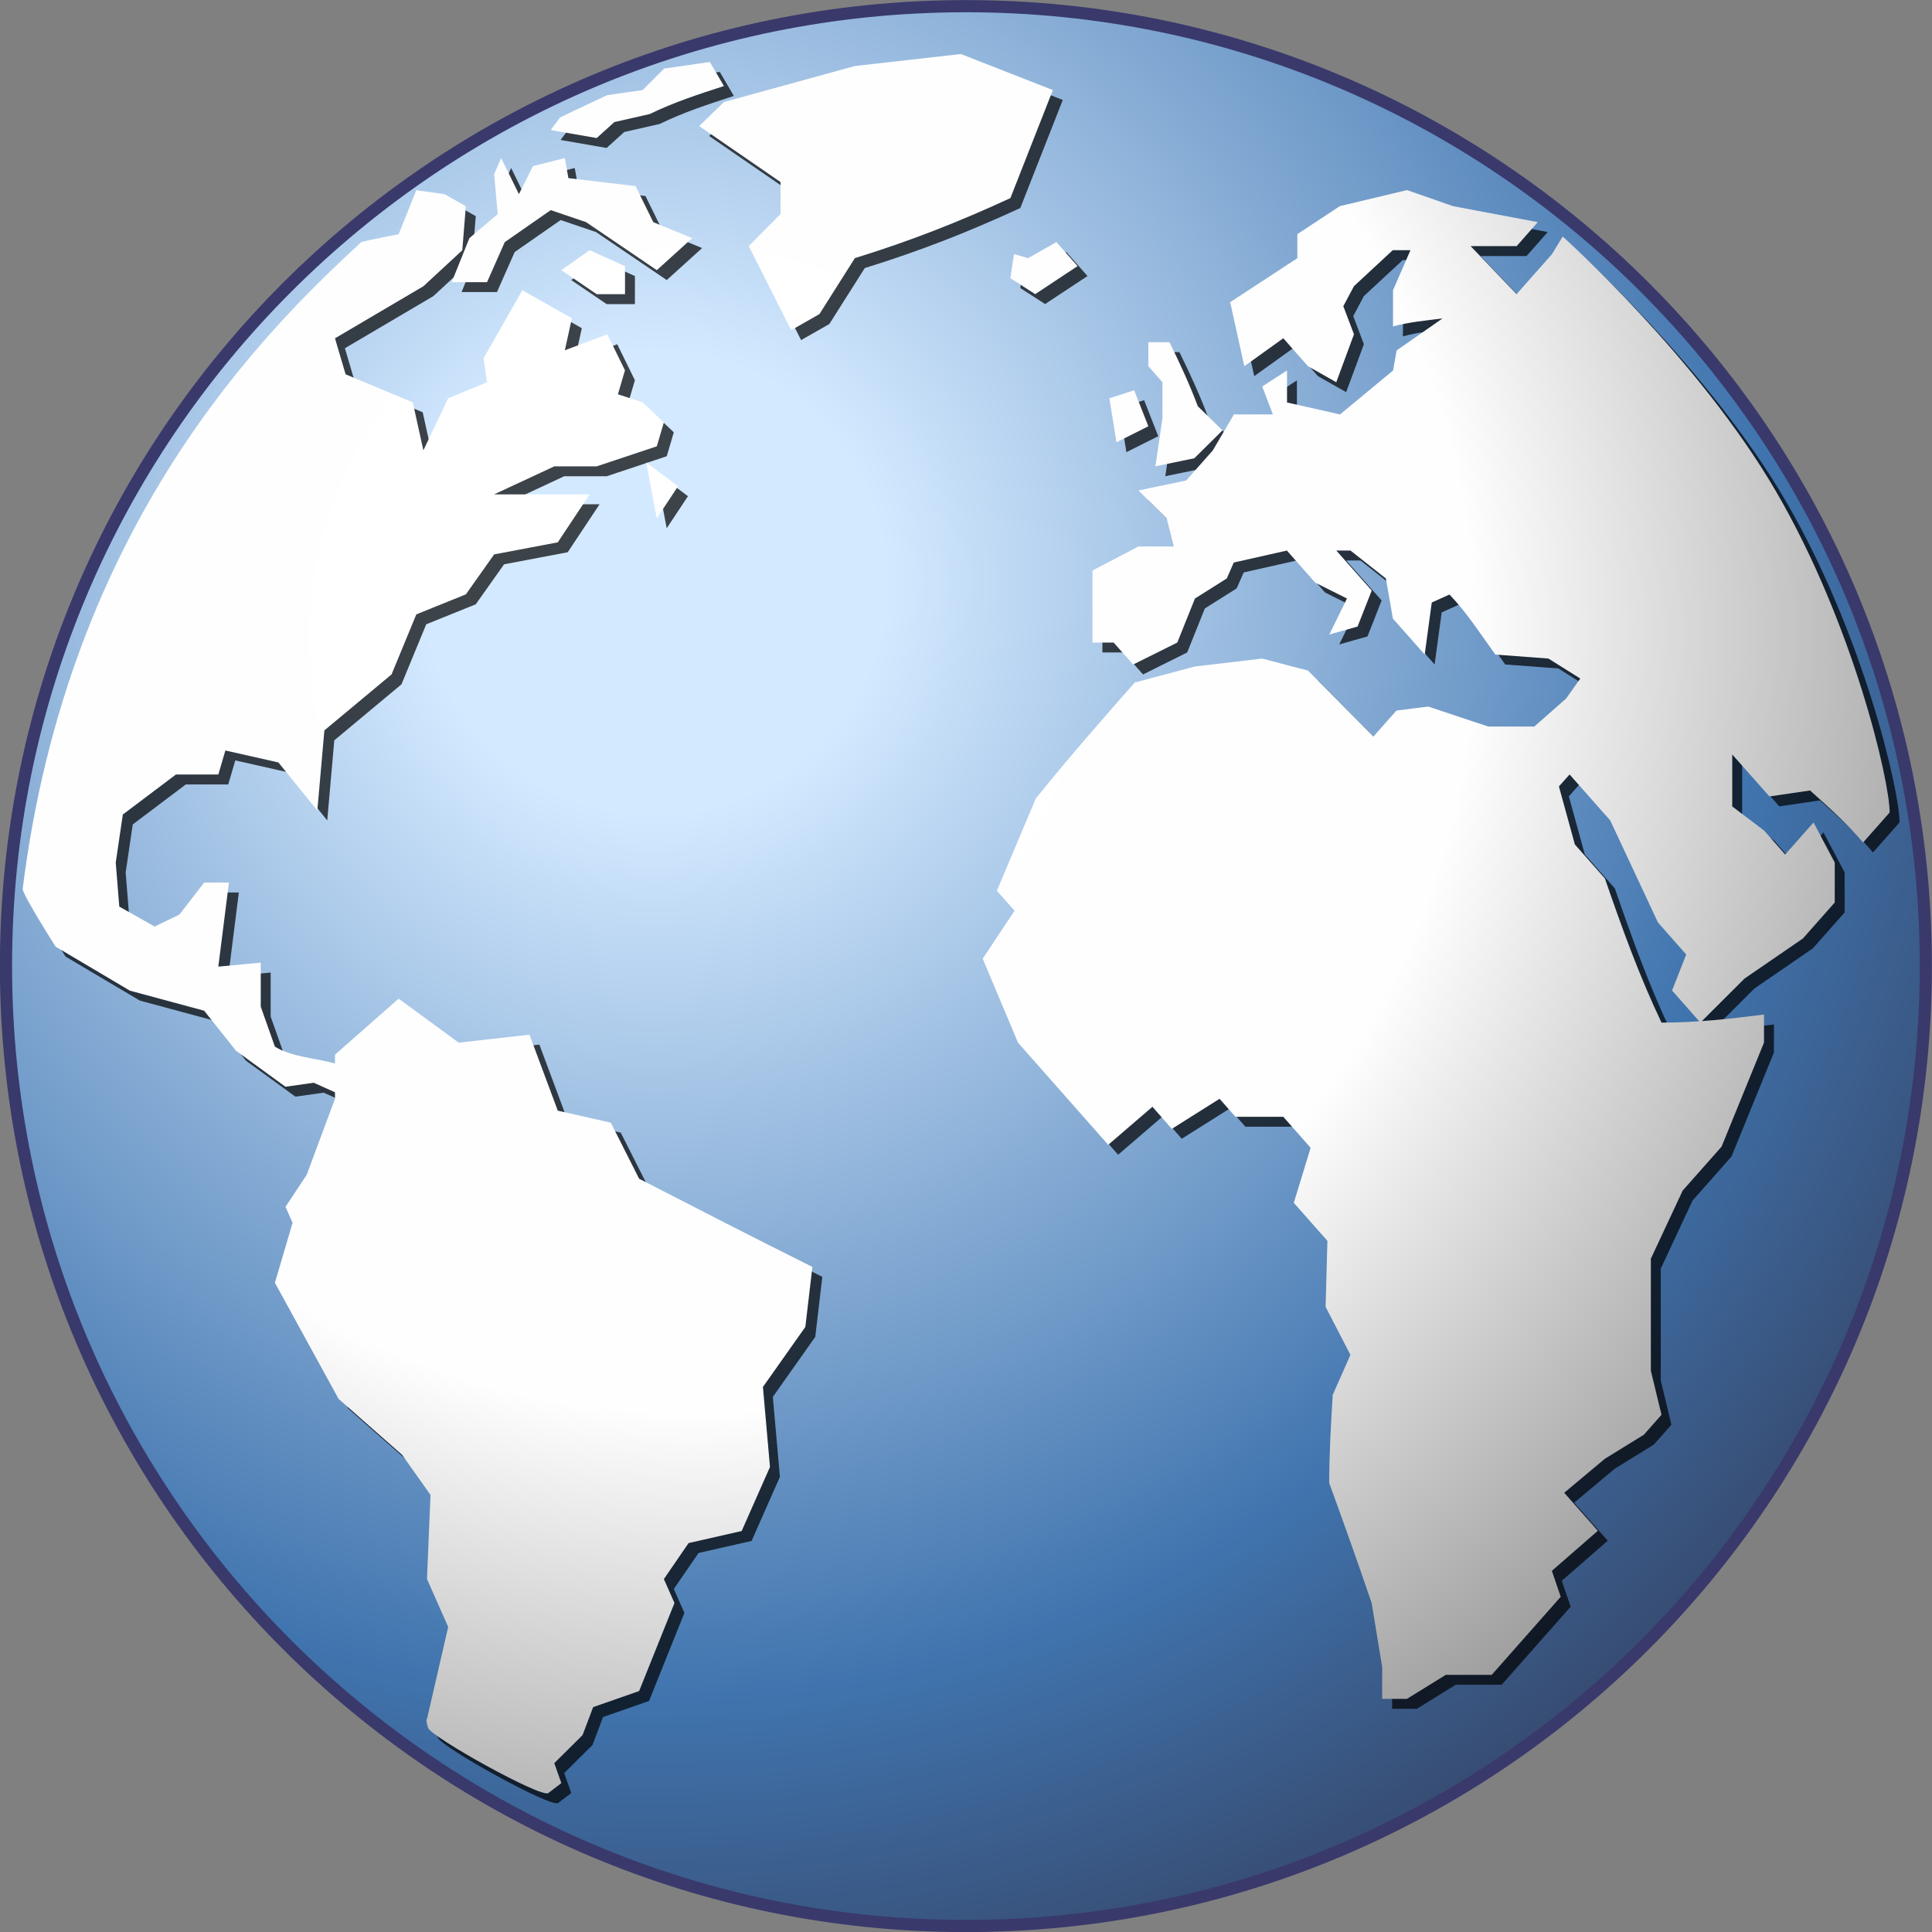 <?xml version="1.0" encoding="UTF-8" standalone="no"?>
<!-- Created with Inkscape (http://www.inkscape.org/) -->

<svg
   width="10.326mm"
   height="10.326mm"
   viewBox="0 0 10.326 10.326"
   version="1.1"
   id="svg5"
   xml:space="preserve"
   inkscape:version="1.2.1 (9c6d41e410, 2022-07-14)"
   sodipodi:docname="zemekoula_ikona.svg"
   xmlns:inkscape="http://www.inkscape.org/namespaces/inkscape"
   xmlns:sodipodi="http://sodipodi.sourceforge.net/DTD/sodipodi-0.dtd"
   xmlns:xlink="http://www.w3.org/1999/xlink"
   xmlns="http://www.w3.org/2000/svg"
   xmlns:svg="http://www.w3.org/2000/svg"><rect x="0" y="0" width="10.326" height="10.326" fill="#808080" stroke="none"/><sodipodi:namedview
     id="namedview7"
     pagecolor="#ffffff"
     bordercolor="#666666"
     borderopacity="1.0"
     inkscape:showpageshadow="2"
     inkscape:pageopacity="0.0"
     inkscape:pagecheckerboard="0"
     inkscape:deskcolor="#d1d1d1"
     inkscape:document-units="mm"
     showgrid="false"
     inkscape:zoom="3.3638608"
     inkscape:cx="100.62842"
     inkscape:cy="62.279628"
     inkscape:window-width="1920"
     inkscape:window-height="1012"
     inkscape:window-x="-8"
     inkscape:window-y="-8"
     inkscape:window-maximized="1"
     inkscape:current-layer="layer1" /><defs
     id="defs2"><radialGradient
       id="e"
       cx="18.247"
       cy="15.716"
       r="29.993"
       gradientUnits="userSpaceOnUse"
       gradientTransform="matrix(0.265,0,0,0.265,-722.647,136.721)"><stop
         stop-color="#d3e9ff"
         offset="0"
         id="stop182" /><stop
         stop-color="#d3e9ff"
         offset=".155"
         id="stop184" /><stop
         stop-color="#4074ae"
         offset=".75"
         id="stop186" /><stop
         stop-color="#36486c"
         offset="1"
         id="stop188" /></radialGradient><radialGradient
       id="d"
       cx="15.116"
       cy="63.965"
       r="12.289"
       gradientTransform="matrix(0.435,0,0,0.2,-722.647,134.003)"
       gradientUnits="userSpaceOnUse"><stop
         offset="0"
         id="stop191" /><stop
         stop-opacity="0"
         offset="1"
         id="stop193" /></radialGradient><radialGradient
       id="c"
       cx="15.601"
       cy="12.142"
       r="43.526"
       gradientUnits="userSpaceOnUse"
       gradientTransform="matrix(0.265,0,0,0.265,-710.161,140.252)"><stop
         stop-color="#fff"
         offset="0"
         id="stop196" /><stop
         stop-color="#fff"
         stop-opacity=".165"
         offset="1"
         id="stop198" /></radialGradient><radialGradient
       id="b"
       cx="11.827"
       cy="10.476"
       r="32.665"
       gradientTransform="matrix(0.261,0,0,0.224,-701.547,143.249)"
       gradientUnits="userSpaceOnUse"><stop
         stop-color="#fff"
         offset="0"
         id="stop201" /><stop
         stop-color="#fff"
         stop-opacity="0"
         offset="1"
         id="stop203" /></radialGradient><radialGradient
       id="a"
       cx="19.32"
       cy="16.865"
       r="42.191"
       fx="19.632"
       fy="17.178"
       gradientUnits="userSpaceOnUse"><stop
         stop-color="#fff"
         offset="0"
         id="stop206" /><stop
         stop-color="#fefefe"
         offset=".379"
         id="stop208" /><stop
         stop-color="#1d1d1d"
         offset="1"
         id="stop210" /></radialGradient><radialGradient
       inkscape:collect="always"
       xlink:href="#a"
       id="radialGradient455"
       gradientUnits="userSpaceOnUse"
       cx="19.32"
       cy="16.865"
       fx="19.632"
       fy="17.178"
       r="42.191" /><radialGradient
       inkscape:collect="always"
       xlink:href="#a"
       id="radialGradient457"
       gradientUnits="userSpaceOnUse"
       cx="19.32"
       cy="16.865"
       fx="19.632"
       fy="17.178"
       r="42.191" /><radialGradient
       inkscape:collect="always"
       xlink:href="#a"
       id="radialGradient459"
       gradientUnits="userSpaceOnUse"
       cx="19.32"
       cy="16.865"
       fx="19.632"
       fy="17.178"
       r="42.191" /><radialGradient
       inkscape:collect="always"
       xlink:href="#a"
       id="radialGradient461"
       gradientUnits="userSpaceOnUse"
       cx="19.32"
       cy="16.865"
       fx="19.632"
       fy="17.178"
       r="42.191" /><radialGradient
       inkscape:collect="always"
       xlink:href="#a"
       id="radialGradient463"
       gradientUnits="userSpaceOnUse"
       cx="19.32"
       cy="16.865"
       fx="19.632"
       fy="17.178"
       r="42.191" /><radialGradient
       inkscape:collect="always"
       xlink:href="#a"
       id="radialGradient465"
       gradientUnits="userSpaceOnUse"
       cx="19.32"
       cy="16.865"
       fx="19.632"
       fy="17.178"
       r="42.191" /><radialGradient
       inkscape:collect="always"
       xlink:href="#a"
       id="radialGradient467"
       gradientUnits="userSpaceOnUse"
       cx="19.32"
       cy="16.865"
       fx="19.632"
       fy="17.178"
       r="42.191" /><radialGradient
       inkscape:collect="always"
       xlink:href="#a"
       id="radialGradient469"
       gradientUnits="userSpaceOnUse"
       cx="19.32"
       cy="16.865"
       fx="19.632"
       fy="17.178"
       r="42.191" /><radialGradient
       inkscape:collect="always"
       xlink:href="#a"
       id="radialGradient471"
       gradientUnits="userSpaceOnUse"
       cx="19.32"
       cy="16.865"
       fx="19.632"
       fy="17.178"
       r="42.191" /><radialGradient
       inkscape:collect="always"
       xlink:href="#a"
       id="radialGradient473"
       gradientUnits="userSpaceOnUse"
       cx="19.32"
       cy="16.865"
       fx="19.632"
       fy="17.178"
       r="42.191" /><radialGradient
       inkscape:collect="always"
       xlink:href="#a"
       id="radialGradient475"
       gradientUnits="userSpaceOnUse"
       cx="19.32"
       cy="16.865"
       fx="19.632"
       fy="17.178"
       r="42.191" /><radialGradient
       inkscape:collect="always"
       xlink:href="#a"
       id="radialGradient477"
       gradientUnits="userSpaceOnUse"
       cx="19.32"
       cy="16.865"
       fx="19.632"
       fy="17.178"
       r="42.191" /><radialGradient
       inkscape:collect="always"
       xlink:href="#a"
       id="radialGradient479"
       gradientUnits="userSpaceOnUse"
       cx="19.32"
       cy="16.865"
       fx="19.632"
       fy="17.178"
       r="42.191" /><radialGradient
       inkscape:collect="always"
       xlink:href="#a"
       id="radialGradient481"
       gradientUnits="userSpaceOnUse"
       cx="19.32"
       cy="16.865"
       fx="19.632"
       fy="17.178"
       r="42.191" /><radialGradient
       inkscape:collect="always"
       xlink:href="#a"
       id="radialGradient483"
       gradientUnits="userSpaceOnUse"
       cx="19.32"
       cy="16.865"
       fx="19.632"
       fy="17.178"
       r="42.191" /><radialGradient
       inkscape:collect="always"
       xlink:href="#a"
       id="radialGradient485"
       gradientUnits="userSpaceOnUse"
       cx="19.32"
       cy="16.865"
       fx="19.632"
       fy="17.178"
       r="42.191" /><radialGradient
       inkscape:collect="always"
       xlink:href="#a"
       id="radialGradient487"
       gradientUnits="userSpaceOnUse"
       cx="19.32"
       cy="16.865"
       fx="19.632"
       fy="17.178"
       r="42.191" /><radialGradient
       inkscape:collect="always"
       xlink:href="#a"
       id="radialGradient489"
       gradientUnits="userSpaceOnUse"
       cx="19.32"
       cy="16.865"
       fx="19.632"
       fy="17.178"
       r="42.191" /><radialGradient
       inkscape:collect="always"
       xlink:href="#a"
       id="radialGradient491"
       gradientUnits="userSpaceOnUse"
       cx="19.32"
       cy="16.865"
       fx="19.632"
       fy="17.178"
       r="42.191" /><radialGradient
       inkscape:collect="always"
       xlink:href="#a"
       id="radialGradient493"
       gradientUnits="userSpaceOnUse"
       cx="19.32"
       cy="16.865"
       fx="19.632"
       fy="17.178"
       r="42.191" /><radialGradient
       inkscape:collect="always"
       xlink:href="#a"
       id="radialGradient495"
       gradientUnits="userSpaceOnUse"
       cx="19.32"
       cy="16.865"
       fx="19.632"
       fy="17.178"
       r="42.191" /></defs><g
     inkscape:label="Vrstva 1"
     inkscape:groupmode="layer"
     id="layer1"
     transform="translate(721.309,-137.772)"><path
       d="m -711.016,142.935 c 0,2.834 -2.297,5.131 -5.13,5.131 -2.833,0 -5.131,-2.297 -5.131,-5.131 0,-2.834 2.297,-5.13 5.131,-5.13 2.834,0 5.13,2.297 5.13,5.13 z"
       fill="url(#e)"
       stroke="#39396c"
       id="path217"
       style="fill:url(#e);stroke-width:0.065;stroke-dasharray:none" /><g
       transform="matrix(0.26,0,0,0.26,-722.615,136.782)"
       fill-opacity="0.713"
       id="g241"><path
         d="m 44.071,20.714 v 0 l -0.545,0.617 c -0.334,-0.394 -0.709,-0.725 -1.09,-1.07 l -0.836,0.123 -0.764,-0.863 v 1.068 l 0.654,0.495 0.435,0.493 0.582,-0.658 c 0.146,0.274 0.291,0.549 0.436,0.823 v 0.822 l -0.655,0.74 -1.199,0.823 -0.908,0.906 -0.582,-0.66 0.291,-0.74 -0.581,-0.658 -0.981,-2.098 -0.836,-0.945 -0.219,0.246 0.328,1.193 0.617,0.699 c 0.352,1.018 0.701,1.99 1.164,2.963 0.718,0 1.395,-0.076 2.107,-0.166 v 0.576 l -0.872,2.139 -0.8,0.904 -0.654,1.4 v 2.303 l 0.219,0.906 -0.363,0.41 -0.801,0.494 -0.836,0.699 0.691,0.781 -0.945,0.824 0.182,0.533 -1.418,1.605 h -0.944 l -0.8,0.494 H 33.64 V 38.281 L 33.423,36.963 c -0.281,-0.826 -0.574,-1.647 -0.872,-2.467 0,-0.606 0.036,-1.205 0.072,-1.81 l 0.364,-0.822 -0.51,-0.988 0.037,-1.357 -0.691,-0.781 0.346,-1.131 -0.562,-0.638 H 30.624 l -0.327,-0.37 -0.981,0.618 -0.399,-0.454 -0.909,0.782 -1.853,-2.098 -0.727,-1.728 0.654,-0.986 -0.363,-0.411 0.799,-1.894 c 0.656,-0.816 1.342,-1.6 2.035,-2.386 l 1.236,-0.329 1.381,-0.164 0.945,0.247 1.345,1.356 0.473,-0.534 0.653,-0.082 1.236,0.411 h 0.945 l 0.654,-0.576 0.291,-0.411 -0.655,-0.411 -1.091,-0.082 c -0.303,-0.42 -0.584,-0.861 -0.943,-1.234 l -0.364,0.164 -0.145,1.07 -0.654,-0.74 -0.144,-0.824 -0.727,-0.574 h -0.292 l 0.728,0.822 -0.291,0.74 -0.581,0.164 0.363,-0.74 -0.655,-0.328 -0.58,-0.658 -1.092,0.246 -0.144,0.328 -0.654,0.412 -0.363,0.905 -0.908,0.452 -0.4,-0.452 h -0.435 v -1.481 l 0.945,-0.494 h 0.727 l -0.146,-0.575 -0.58,-0.576 0.981,-0.206 0.545,-0.616 0.435,-0.741 h 0.801 l -0.219,-0.575 0.51,-0.329 v 0.658 l 1.09,0.246 1.09,-0.904 0.073,-0.412 0.944,-0.658 c -0.342,0.043 -0.684,0.074 -1.018,0.165 V 9.977 L 34.221,9.154 H 33.858 l -0.798,0.74 -0.219,0.412 0.219,0.577 -0.364,0.986 -0.581,-0.329 -0.508,-0.575 -0.801,0.575 -0.291,-1.316 1.381,-0.905 V 8.825 l 0.873,-0.576 1.381,-0.33 0.945,0.33 1.744,0.329 -0.435,0.493 H 35.458 l 0.945,0.987 0.727,-0.822 0.221,-0.362 c 0,0 2.787,2.498 4.38,5.231 1.593,2.732 2.341,5.955 2.341,6.609 z"
         id="path221" /><path
         d="m 26.07,9.236 -0.073,0.493 0.51,0.329 0.871,-0.576 -0.435,-0.494 -0.582,0.33 -0.29,-0.083"
         id="path223" /><path
         d="m 26.87,5.863 -1.891,-0.741 -2.18,0.247 -2.69,0.74 -0.509,0.494 1.672,1.151 v 0.658 l -0.654,0.658 0.873,1.729 0.58,-0.33 0.729,-1.151 c 1.123,-0.347 2.13,-0.741 3.197,-1.234 l 0.873,-2.221"
         id="path225" /><path
         d="m 28.833,12.775 -0.291,-0.741 -0.51,0.165 0.146,0.904 0.654,-0.328"
         id="path227" /><path
         d="m 29.123,12.609 -0.145,0.988 0.8,-0.165 0.581,-0.575 -0.509,-0.494 C 29.679,11.908 29.482,11.483 29.268,11.046 H 28.833 v 0.493 l 0.29,0.329 v 0.74"
         id="path229" /><path
         d="m 18.365,28.242 -0.582,-1.152 -1.09,-0.247 -0.582,-1.562 -1.454,0.164 -1.235,-0.904 -1.309,1.151 v 0.182 c -0.396,-0.114 -0.883,-0.13 -1.235,-0.347 l -0.291,-0.822 v -0.905 l -0.872,0.082 0.218,-1.728 H 9.424 L 8.915,22.812 8.406,23.058 7.679,22.648 7.606,21.743 7.752,20.755 8.843,19.933 h 0.872 l 0.145,-0.494 1.09,0.246 0.8,0.988 0.145,-1.647 1.381,-1.151 0.509,-1.234 1.018,-0.411 0.582,-0.822 1.308,-0.248 0.655,-0.986 h -1.963 l 1.236,-0.576 h 0.872 l 1.236,-0.412 0.145,-0.492 -0.436,-0.412 -0.509,-0.165 0.145,-0.493 -0.363,-0.74 -0.873,0.328 0.145,-0.658 -1.018,-0.576 -0.799,1.398 0.072,0.494 -0.799,0.33 -0.509,1.069 -0.218,-0.987 -1.381,-0.576 -0.218,-0.74 1.817,-1.07 0.8,-0.74 0.073,-0.905 -0.436,-0.247 -0.582,-0.083 -0.363,0.905 c 0,0 -0.608,0.119 -0.764,0.158 -1.996,1.839 -6.029,5.81 -6.966,13.306 0.037,0.174 0.679,1.182 0.679,1.182 l 1.526,0.904 1.526,0.412 0.655,0.823 1.017,0.74 0.582,-0.082 0.436,0.196 v 0.133 l -0.581,1.563 -0.436,0.658 0.145,0.33 -0.363,1.232 1.309,2.387 1.308,1.152 0.582,0.822 -0.073,1.728 0.436,0.986 -0.436,1.893 c 0,0 -0.034,-0.012 0.021,0.178 0.056,0.189 2.329,1.451 2.474,1.344 l 0.267,-0.205 -0.145,-0.41 0.581,-0.576 0.218,-0.576 0.945,-0.33 0.727,-1.81 -0.218,-0.492 0.508,-0.74 1.091,-0.248 0.582,-1.316 -0.145,-1.645 0.872,-1.234 0.145,-1.234 C 20.733,29.461 19.549,28.851 18.365,28.242"
         id="path231" /><path
         d="m 16.766,9.565 0.727,0.494 h 0.582 V 9.483 l -0.727,-0.329 -0.582,0.411"
         id="path233" /><path
         d="M 14.876,8.907 14.512,9.812 h 0.727 L 15.603,8.989 16.548,8.331 17.275,8.578 18.729,9.565 19.456,8.907 18.656,8.578 18.292,7.837 16.911,7.673 16.838,7.261 16.184,7.426 15.894,8.002 15.53,7.261 l -0.145,0.329 0.073,0.823 -0.582,0.494"
         id="path235" /><path
         d="M 17.492,6.85 17.856,6.521 18.583,6.356 c 0.498,-0.242 0.998,-0.405 1.526,-0.576 l -0.29,-0.494 -0.939,0.135 -0.443,0.442 -0.731,0.106 -0.65,0.305 -0.316,0.153 -0.193,0.258 0.944,0.164"
         id="path237" /><path
         d="m 18.729,14.666 0.436,-0.658 -0.655,-0.493 0.218,1.151"
         id="path239" /></g><g
       transform="matrix(0.26,0,0,0.26,-722.668,136.729)"
       fill="url(#a)"
       id="g283"
       style="fill:url(#radialGradient495)"><g
         fill="url(#a)"
         id="g245"
         style="fill:url(#radialGradient457)"><path
           d="m 44.071,20.714 v 0 l -0.545,0.617 c -0.334,-0.394 -0.709,-0.725 -1.09,-1.07 l -0.836,0.123 -0.764,-0.863 v 1.068 l 0.654,0.495 0.435,0.493 0.582,-0.658 c 0.146,0.274 0.291,0.549 0.436,0.823 v 0.822 l -0.655,0.74 -1.199,0.823 -0.908,0.906 -0.582,-0.66 0.291,-0.74 -0.581,-0.658 -0.981,-2.098 -0.836,-0.945 -0.219,0.246 0.328,1.193 0.617,0.699 c 0.352,1.018 0.701,1.99 1.164,2.963 0.718,0 1.395,-0.076 2.107,-0.166 v 0.576 l -0.872,2.139 -0.8,0.904 -0.654,1.4 v 2.303 l 0.219,0.906 -0.363,0.41 -0.801,0.494 -0.836,0.699 0.691,0.781 -0.945,0.824 0.182,0.533 -1.418,1.605 h -0.944 l -0.8,0.494 H 33.64 V 38.281 L 33.423,36.963 c -0.281,-0.826 -0.574,-1.647 -0.872,-2.467 0,-0.606 0.036,-1.205 0.072,-1.81 l 0.364,-0.822 -0.51,-0.988 0.037,-1.357 -0.691,-0.781 0.346,-1.131 -0.562,-0.638 H 30.624 l -0.327,-0.37 -0.981,0.618 -0.399,-0.454 -0.909,0.782 -1.853,-2.098 -0.727,-1.728 0.654,-0.986 -0.363,-0.411 0.799,-1.894 c 0.656,-0.816 1.342,-1.6 2.035,-2.386 l 1.236,-0.329 1.381,-0.164 0.945,0.247 1.345,1.356 0.473,-0.534 0.653,-0.082 1.236,0.411 h 0.945 l 0.654,-0.576 0.291,-0.411 -0.655,-0.411 -1.091,-0.082 c -0.303,-0.42 -0.584,-0.861 -0.943,-1.234 l -0.364,0.164 -0.145,1.07 -0.654,-0.74 -0.144,-0.824 -0.727,-0.574 h -0.292 l 0.728,0.822 -0.291,0.74 -0.581,0.164 0.363,-0.74 -0.655,-0.328 -0.58,-0.658 -1.092,0.246 -0.144,0.328 -0.654,0.412 -0.363,0.905 -0.908,0.452 -0.4,-0.452 h -0.435 v -1.481 l 0.945,-0.494 h 0.727 l -0.146,-0.575 -0.58,-0.576 0.981,-0.206 0.545,-0.616 0.435,-0.741 h 0.801 l -0.219,-0.575 0.51,-0.329 v 0.658 l 1.09,0.246 1.09,-0.904 0.073,-0.412 0.944,-0.658 c -0.342,0.043 -0.684,0.074 -1.018,0.165 V 9.977 L 34.221,9.154 H 33.858 l -0.798,0.74 -0.219,0.412 0.219,0.577 -0.364,0.986 -0.581,-0.329 -0.508,-0.575 -0.801,0.575 -0.291,-1.316 1.381,-0.905 V 8.825 l 0.873,-0.576 1.381,-0.33 0.945,0.33 1.744,0.329 -0.435,0.493 H 35.458 l 0.945,0.987 0.727,-0.822 0.221,-0.362 c 0,0 2.787,2.498 4.38,5.231 1.593,2.732 2.341,5.955 2.341,6.609 z"
           fill="url(#a)"
           id="path243"
           style="fill:url(#radialGradient455)" /></g><g
         fill="url(#a)"
         id="g249"
         style="fill:url(#radialGradient461)"><path
           d="m 26.07,9.236 -0.073,0.493 0.51,0.329 0.871,-0.576 -0.435,-0.494 -0.582,0.33 -0.29,-0.083"
           fill="url(#a)"
           id="path247"
           style="fill:url(#radialGradient459)" /></g><g
         fill="url(#a)"
         id="g253"
         style="fill:url(#radialGradient465)"><path
           d="m 26.87,5.863 -1.891,-0.741 -2.18,0.247 -2.69,0.74 -0.509,0.494 1.672,1.151 v 0.658 l -0.654,0.658 0.873,1.729 0.58,-0.33 0.729,-1.151 c 1.123,-0.347 2.13,-0.741 3.197,-1.234 l 0.873,-2.221"
           fill="url(#a)"
           id="path251"
           style="fill:url(#radialGradient463)" /></g><g
         fill="url(#a)"
         id="g257"
         style="fill:url(#radialGradient469)"><path
           d="m 28.833,12.775 -0.291,-0.741 -0.51,0.165 0.146,0.904 0.654,-0.328"
           fill="url(#a)"
           id="path255"
           style="fill:url(#radialGradient467)" /></g><g
         fill="url(#a)"
         id="g261"
         style="fill:url(#radialGradient473)"><path
           d="m 29.123,12.609 -0.145,0.988 0.8,-0.165 0.581,-0.575 -0.509,-0.494 C 29.679,11.908 29.482,11.483 29.268,11.046 H 28.833 v 0.493 l 0.29,0.329 v 0.74"
           fill="url(#a)"
           id="path259"
           style="fill:url(#radialGradient471)" /></g><g
         fill="url(#a)"
         id="g265"
         style="fill:url(#radialGradient477)"><path
           d="m 18.365,28.242 -0.582,-1.152 -1.09,-0.247 -0.582,-1.562 -1.454,0.164 -1.235,-0.904 -1.309,1.151 v 0.182 c -0.396,-0.114 -0.883,-0.13 -1.235,-0.347 l -0.291,-0.822 v -0.905 l -0.872,0.082 0.218,-1.728 H 9.424 L 8.915,22.812 8.406,23.058 7.679,22.648 7.606,21.743 7.752,20.755 8.843,19.933 h 0.872 l 0.145,-0.494 1.09,0.246 0.8,0.988 0.145,-1.647 1.381,-1.151 0.509,-1.234 1.018,-0.411 0.582,-0.822 1.308,-0.248 0.655,-0.986 h -1.963 l 1.236,-0.576 h 0.872 l 1.236,-0.412 0.145,-0.492 -0.436,-0.412 -0.509,-0.165 0.145,-0.493 -0.363,-0.74 -0.873,0.328 0.145,-0.658 -1.018,-0.576 -0.799,1.398 0.072,0.494 -0.799,0.33 -0.509,1.069 -0.218,-0.987 -1.381,-0.576 -0.218,-0.74 1.817,-1.07 0.8,-0.74 0.073,-0.905 -0.436,-0.247 -0.582,-0.083 -0.363,0.905 c 0,0 -0.608,0.119 -0.764,0.158 -1.996,1.839 -6.029,5.81 -6.966,13.306 0.037,0.174 0.679,1.182 0.679,1.182 l 1.526,0.904 1.526,0.412 0.655,0.823 1.017,0.74 0.582,-0.082 0.436,0.196 v 0.133 l -0.581,1.563 -0.436,0.658 0.145,0.33 -0.363,1.232 1.309,2.387 1.308,1.152 0.582,0.822 -0.073,1.728 0.436,0.986 -0.436,1.893 c 0,0 -0.034,-0.012 0.021,0.178 0.056,0.189 2.329,1.451 2.474,1.344 l 0.267,-0.205 -0.145,-0.41 0.581,-0.576 0.218,-0.576 0.945,-0.33 0.727,-1.81 -0.218,-0.492 0.508,-0.74 1.091,-0.248 0.582,-1.316 -0.145,-1.645 0.872,-1.234 0.145,-1.234 C 20.733,29.461 19.549,28.851 18.365,28.242"
           fill="url(#a)"
           id="path263"
           style="fill:url(#radialGradient475)" /></g><g
         fill="url(#a)"
         id="g269"
         style="fill:url(#radialGradient481)"><path
           d="m 16.766,9.565 0.727,0.494 h 0.582 V 9.483 l -0.727,-0.329 -0.582,0.411"
           fill="url(#a)"
           id="path267"
           style="fill:url(#radialGradient479)" /></g><g
         fill="url(#a)"
         id="g273"
         style="fill:url(#radialGradient485)"><path
           d="M 14.876,8.907 14.512,9.812 h 0.727 L 15.603,8.989 16.548,8.331 17.275,8.578 18.729,9.565 19.456,8.907 18.656,8.578 18.292,7.837 16.911,7.673 16.838,7.261 16.184,7.426 15.894,8.002 15.53,7.261 l -0.145,0.329 0.073,0.823 -0.582,0.494"
           fill="url(#a)"
           id="path271"
           style="fill:url(#radialGradient483)" /></g><g
         fill="url(#a)"
         id="g277"
         style="fill:url(#radialGradient489)"><path
           d="M 17.492,6.85 17.856,6.521 18.583,6.356 c 0.498,-0.242 0.998,-0.405 1.526,-0.576 l -0.29,-0.494 -0.939,0.135 -0.443,0.442 -0.731,0.106 -0.65,0.305 -0.316,0.153 -0.193,0.258 0.944,0.164"
           fill="url(#a)"
           id="path275"
           style="fill:url(#radialGradient487)" /></g><g
         fill="url(#a)"
         id="g281"
         style="fill:url(#radialGradient493)"><path
           d="m 18.729,14.666 0.436,-0.658 -0.655,-0.493 0.218,1.151"
           fill="url(#a)"
           id="path279"
           style="fill:url(#radialGradient491)" /></g></g></g></svg>
